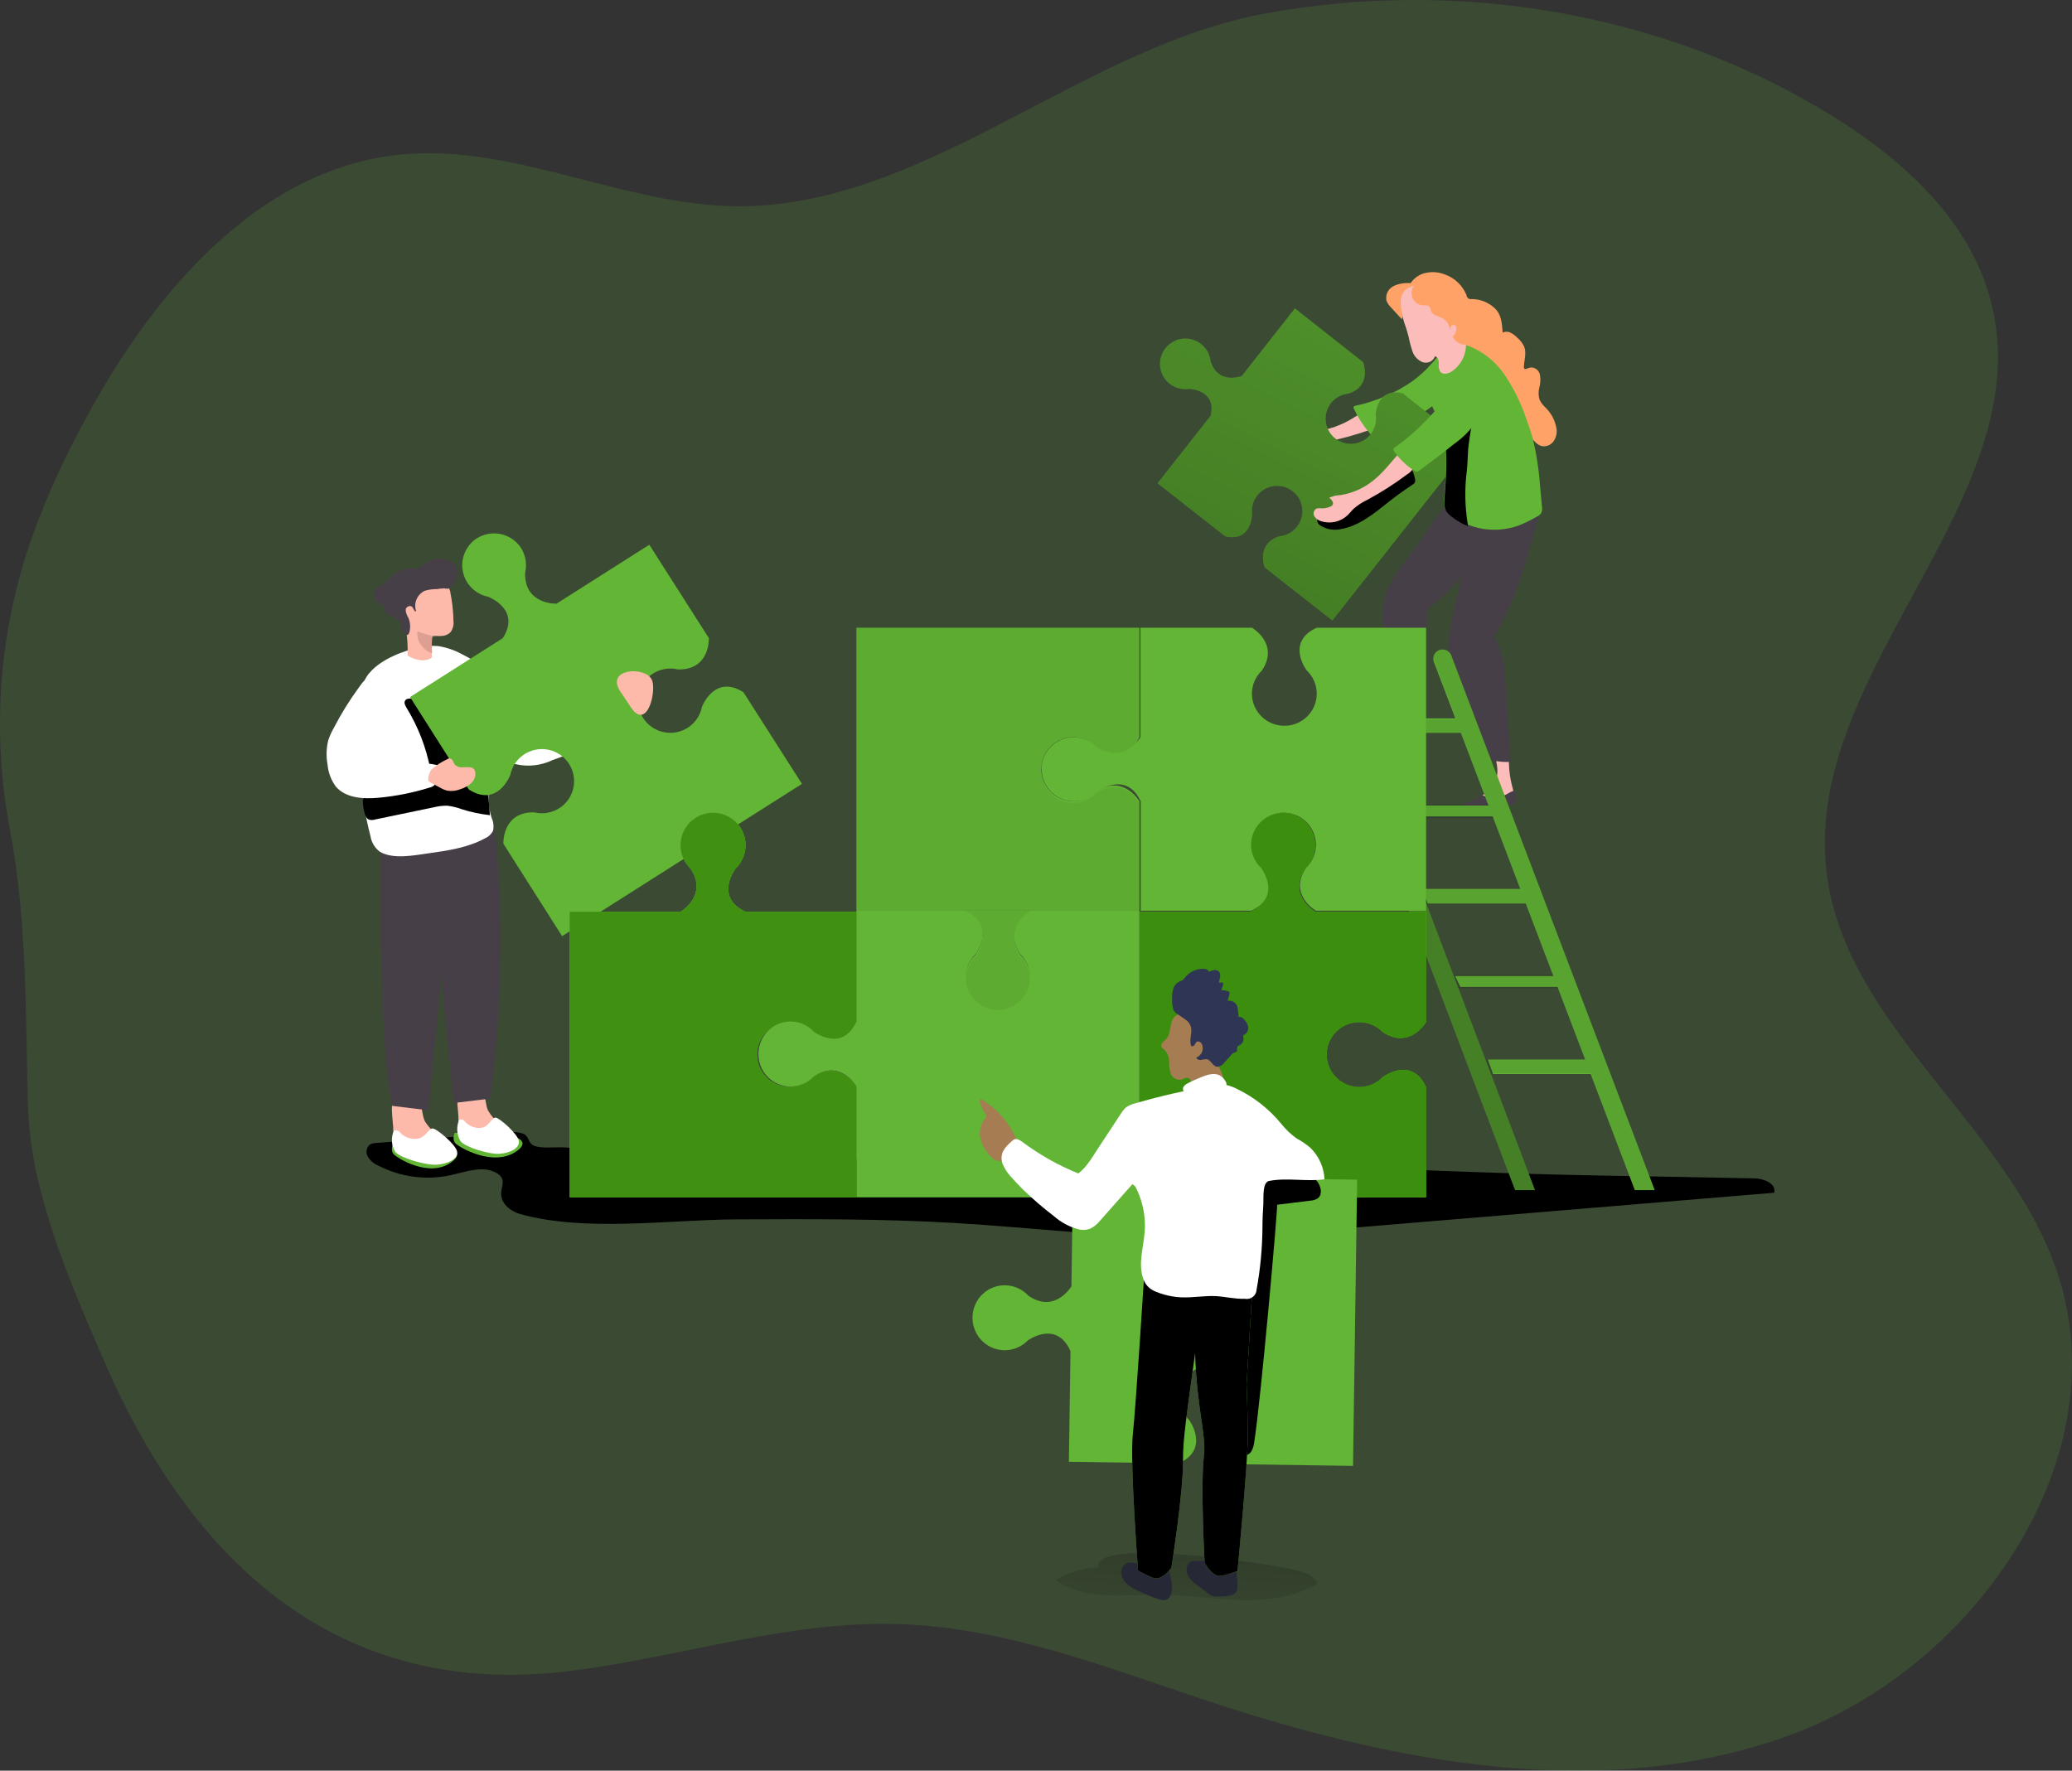 <?xml version="1.0" encoding="UTF-8"?> <svg xmlns="http://www.w3.org/2000/svg" width="571" height="488" viewBox="0 0 571 488" fill="none"><rect x="0" y="0" width="571" height="488" fill="#333333" stroke="none"/><path opacity="0.18" d="M11.269 328.365C15.419 344.734 22.616 361.071 28.921 375.639C52.878 430.651 93.305 468.272 156.602 460.583C187.108 456.868 216.965 446.615 247.682 447.604C277.069 448.513 305.047 459.593 332.959 468.824C384.829 486.004 442.258 497.003 493.561 478.087C544.863 459.171 584.754 400.979 566.503 349.39C552.303 309.125 507.906 282.114 503.286 239.674C497.208 184.516 562.434 136.934 548.672 83.106C542.821 60.443 523.986 43.571 504.032 31.404C458.192 3.354 401.832 -5.909 349.168 3.63C299.082 12.634 257.407 54.846 206.932 56.793C174.383 58.026 143.067 39.515 110.648 42.565C70.547 46.442 41.143 81.987 22.389 117.694C16.352 128.841 11.302 140.495 7.298 152.524C-0.494 177.038 -2.076 203.106 2.694 228.383C7.557 254.34 6.974 278.674 7.719 305.296C8.047 313.094 9.237 320.831 11.269 328.365Z" fill="#63B535"></path><path d="M358.29 433.04C360.271 433.633 362.497 434.599 363 436.486C356.763 440.29 349.048 441.163 341.674 440.976C334.301 440.789 326.943 439.542 319.553 439.495C309.808 439.495 298.829 441.164 291 435.488C294.477 433.374 298.469 432.17 302.58 431.995C301.135 423.264 352.508 431.309 358.29 433.04Z" fill="url(#paint0_linear_42_1940)"></path><path d="M483.327 324.761C485.947 324.761 489.571 326.12 488.924 328.722L369.324 338.664C355.25 339.84 341.159 341 327.02 341C305.666 341 284.409 338.316 263.103 337.056C243.043 335.88 222.951 335.963 202.874 336.062C184.286 336.162 161.428 339.592 143.374 334.604C140.656 333.858 137.922 331.621 138.1 328.755C138.181 327.429 138.86 326.054 138.359 324.828C138.068 324.226 137.605 323.729 137.032 323.403C133.328 321.066 128.604 322.889 124.333 323.85C117.535 325.364 110.436 324.439 104.224 321.232C103.06 320.736 102.068 319.893 101.377 318.813C101.048 318.267 100.928 317.616 101.042 316.985C101.156 316.354 101.494 315.789 101.992 315.399C102.495 315.145 103.049 315.014 103.61 315.018L140.219 312.102C141.571 311.887 142.953 312.013 144.247 312.466C145.687 313.113 145.606 314.836 146.771 315.548C148.664 316.692 152.967 316.079 155.135 316.211C160.684 316.526 166.232 316.841 171.797 317.123C182.874 317.664 193.971 318.122 205.091 318.498C227.739 319.277 250.501 319.741 273.198 320.155C318.09 320.901 362.999 321.298 407.875 323.071C433.031 324.032 458.171 324.198 483.327 324.761Z" fill="url(#paint1_linear_42_1940)"></path><path d="M391.872 75.509C393.95 74.778 396.22 74.836 398.259 75.671C399.575 76.145 400.778 76.894 401.79 77.868C402.802 78.843 403.601 80.021 404.136 81.327C404.146 81.496 404.192 81.662 404.271 81.812C404.35 81.962 404.46 82.094 404.593 82.198C404.726 82.302 404.879 82.376 405.043 82.415C405.206 82.454 405.376 82.458 405.541 82.425C407.865 82.42 410.108 83.29 411.833 84.866C413.845 86.724 413.845 89.002 414.116 91.669C414.446 91.501 414.809 91.414 415.178 91.414C415.547 91.414 415.911 91.501 416.24 91.669C416.898 91.997 417.497 92.434 418.013 92.962C418.894 93.677 419.599 94.59 420.073 95.628C420.711 97.389 419.993 99.329 419.961 101.203C419.95 101.287 419.957 101.373 419.982 101.454C420.006 101.535 420.048 101.609 420.105 101.672C420.17 101.7 420.241 101.715 420.312 101.715C420.384 101.715 420.454 101.7 420.52 101.672C421.015 101.575 421.462 101.316 421.957 101.268C422.536 101.273 423.095 101.483 423.538 101.86C423.981 102.238 424.28 102.76 424.384 103.336C424.573 104.494 424.513 105.679 424.209 106.811C423.912 107.943 423.945 109.139 424.304 110.253C424.687 110.984 425.189 111.646 425.79 112.208C427.521 113.841 428.649 116.026 428.983 118.397C429.077 119.543 428.772 120.687 428.121 121.629C427.786 122.095 427.339 122.464 426.821 122.702C426.303 122.94 425.733 123.038 425.167 122.987C422.516 122.631 421.59 118.866 419.067 117.977C416.544 117.088 413.717 114.083 412.088 111.707C410.779 109.8 409.501 107.586 407.298 106.859C406.572 106.703 405.873 106.442 405.222 106.083C404.788 105.741 404.43 105.312 404.168 104.823C403.255 103.461 402.55 101.969 402.076 100.395C401.277 97.293 402.076 93.802 400.591 90.942C400.167 90.121 399.576 89.4 398.858 88.827C398.14 88.253 397.31 87.84 396.423 87.613C395.672 87.419 394.826 87.37 394.139 87.16C393.271 86.907 392.45 86.508 391.712 85.981C390.741 85.415 389.905 84.64 389.264 83.71C388.624 82.779 388.195 81.717 388.007 80.599C387.863 78.321 389.892 76.285 391.872 75.509Z" fill="#FFA268"></path><path d="M384.391 78.683C383.561 78.998 382.873 79.594 382.45 80.364C382.027 81.134 381.897 82.028 382.083 82.884C382.367 83.576 382.79 84.204 383.328 84.731L386.334 88L387.579 83.456C387.708 82.603 388.137 81.822 388.791 81.249C389.218 81.008 389.702 80.881 390.194 80.881C390.686 80.881 391.17 81.008 391.597 81.249C392.477 81.69 393.258 82.377 394.038 82.884C394.254 83.014 394.553 83.162 394.785 83.031C395.018 82.9 395.051 82.426 394.935 82.099C393.507 78.209 388.044 77.13 384.391 78.683Z" fill="#FFA268"></path><path d="M382.974 200.992C382.88 202.541 382.345 204.035 381.427 205.311C380.035 206.966 377.715 207.794 375.791 209.002C375.592 209.099 375.419 209.237 375.282 209.406C375.146 209.574 375.049 209.77 375 209.979C375.011 210.18 375.084 210.374 375.21 210.536C375.335 210.698 375.507 210.821 375.705 210.889C376.112 211 376.54 211.028 376.959 210.972C378.922 210.675 380.902 210.493 382.888 210.426C383.885 210.426 385.036 210.525 385.672 209.78C386.082 209.149 386.223 208.39 386.068 207.662C385.892 204.924 386.123 202.176 386.755 199.502C386.966 198.849 387.042 198.163 386.978 197.483C386.914 197.168 386.765 196.875 386.547 196.633C386.329 196.39 386.048 196.208 385.734 196.102C385.419 195.997 385.081 195.972 384.754 196.032C384.427 196.091 384.121 196.232 383.868 196.44C382.734 197.384 383.112 199.717 382.974 200.992Z" fill="#FCBDBA"></path><path d="M412.564 211.178C412.783 212.674 412.593 214.201 412.014 215.598C411.06 217.518 409.07 218.663 407.534 220.179C407.367 220.306 407.232 220.47 407.14 220.657C407.047 220.845 406.999 221.051 407 221.26C407.048 221.45 407.152 221.621 407.299 221.751C407.447 221.881 407.63 221.963 407.825 221.986C408.219 222.027 408.617 221.977 408.989 221.841C410.747 221.201 412.54 220.663 414.359 220.228C415.281 220.067 416.365 219.905 416.801 219.099C417.066 218.424 417.066 217.675 416.801 217.001C416.099 214.416 415.772 211.743 415.831 209.064C415.896 208.402 415.83 207.733 415.637 207.096C415.515 206.808 415.32 206.557 415.071 206.367C414.822 206.177 414.527 206.056 414.216 206.015C413.905 205.975 413.589 206.016 413.299 206.134C413.01 206.253 412.756 206.446 412.564 206.693C411.642 207.774 412.451 209.935 412.564 211.178Z" fill="#FCBDBA"></path><path d="M419 138.48C419 138.48 403.305 161.225 393.022 168.019C393.219 170.293 393.17 172.582 392.874 174.846C392.347 178.524 390.521 181.753 389.929 185.367L387.955 197.526C387.872 198.072 387.708 198.731 387.165 198.923C386.838 199.026 386.488 199.026 386.161 198.923L381.818 197.767C382.078 190.461 381.919 183.146 381.341 175.858C380.985 172.91 380.907 169.936 381.11 166.975C381.834 160.55 387.231 154.816 390.982 149.66C393.236 146.543 395.654 141.885 398.813 139.524C401.445 137.564 405.164 138.496 408.471 138.817C410.95 139.048 413.453 138.875 415.874 138.303C416.369 138.077 416.914 137.975 417.46 138.005C418.006 138.036 418.535 138.199 419 138.48Z" fill="#473F47"></path><path d="M425 138.107C425 138.107 418.852 165.188 411.743 175.292C412.776 177.372 413.592 179.549 414.179 181.79C414.571 183.624 414.799 185.489 414.859 187.362L416.284 209.975C414.081 210.088 411.875 209.813 409.771 209.163L401.685 189.23C400.14 186.055 399.229 182.62 399 179.11C399 172.319 405.628 147.529 406.407 146.278C408.147 143.468 411.975 143.029 415.19 142.12C417.604 141.451 419.884 140.385 421.934 138.968C422.945 138.351 423.857 137.75 425 138.107Z" fill="#473F47"></path><path d="M369.217 117.094C365.921 118.554 362.264 119.093 358.665 118.65C357.609 118.371 356.502 118.318 355.423 118.494C355.893 119.132 356.347 120.05 355.682 120.595C355.479 120.722 355.244 120.797 355.002 120.812C354.128 120.921 353.239 120.83 352.408 120.548C352.016 120.361 351.582 120.27 351.144 120.283C350.758 120.376 350.425 120.61 350.219 120.937C350.012 121.263 349.949 121.655 350.042 122.026C350.271 122.767 350.78 123.399 351.468 123.8C352.581 124.507 353.871 124.918 355.204 124.989C356.537 125.06 357.866 124.789 359.054 124.204C359.735 123.846 360.367 123.395 361.064 123.037C362.404 122.451 363.822 122.043 365.278 121.824C369.539 120.977 373.727 119.822 377.807 118.37C378.425 118.229 379.007 117.968 379.517 117.605C380.027 117.241 380.454 116.781 380.773 116.254C381.6 114.294 380.076 111.011 377.645 112.287C374.825 113.858 372.28 115.881 369.217 117.094Z" fill="#FCBDBA"></path><path d="M389.158 105.117C384.424 108.363 379.143 110.633 373.597 111.805C373.358 111.805 373.071 111.972 373.008 112.223C372.982 112.393 373.022 112.568 373.119 112.708C374.251 115.098 375.683 117.319 377.376 119.312C377.558 119.565 377.792 119.771 378.062 119.914C378.327 119.995 378.604 120.019 378.878 119.985C379.152 119.95 379.417 119.858 379.656 119.713C383.238 118.208 386.746 116.536 390.179 114.697C393.234 113.292 395.956 111.197 398.151 108.561C399.245 107.193 399.893 105.494 400 103.712C400 101.74 398.278 98.195 395.902 99.165C394.834 99.599 393.894 100.987 393.08 101.773C391.84 102.971 390.53 104.088 389.158 105.117Z" fill="#63B535"></path><path d="M389.158 105.117C384.424 108.363 379.143 110.633 373.597 111.805C373.358 111.805 373.071 111.972 373.008 112.223C372.982 112.393 373.022 112.568 373.119 112.708C374.251 115.098 375.683 117.319 377.376 119.312C377.558 119.565 377.792 119.771 378.062 119.914C378.327 119.995 378.604 120.019 378.878 119.985C379.152 119.95 379.417 119.858 379.656 119.713C383.238 118.208 386.746 116.536 390.179 114.697C393.234 113.292 395.956 111.197 398.151 108.561C399.245 107.193 399.893 105.494 400 103.712C400 101.74 398.278 98.195 395.902 99.165C394.834 99.599 393.894 100.987 393.08 101.773C391.84 102.971 390.53 104.088 389.158 105.117Z" fill="url(#paint2_linear_42_1940)"></path><path d="M321.177 95.987C320.309 97.081 319.791 98.41 319.69 99.802C319.59 101.194 319.911 102.584 320.612 103.79C321.314 104.997 322.363 105.965 323.623 106.568C324.883 107.17 326.295 107.38 327.676 107.169C327.676 107.169 335.362 107.348 333.623 114.586L319 133.185L337.62 147.792C344.867 149.528 345.045 141.852 345.045 141.852C344.847 140.474 345.066 139.068 345.675 137.816C346.284 136.564 347.255 135.523 348.463 134.827C349.67 134.132 351.059 133.814 352.449 133.915C353.839 134.015 355.167 134.53 356.261 135.392C357.356 136.255 358.166 137.425 358.588 138.752C359.01 140.078 359.024 141.501 358.628 142.836C358.232 144.171 357.444 145.357 356.367 146.24C355.29 147.124 353.972 147.664 352.584 147.792C345.971 149.967 348.539 156.393 348.539 156.393L367.159 171L405 123.009L386.559 108.403C379.312 106.666 379.133 114.343 379.133 114.343C379.306 115.481 379.193 116.644 378.804 117.728C378.415 118.811 377.762 119.781 376.905 120.55C376.048 121.319 375.012 121.864 373.892 122.134C372.772 122.405 371.602 122.393 370.488 122.1C369.373 121.807 368.349 121.242 367.508 120.456C366.666 119.67 366.033 118.687 365.666 117.596C365.299 116.505 365.209 115.34 365.404 114.205C365.6 113.071 366.074 112.003 366.785 111.097C367.378 110.353 368.115 109.736 368.953 109.284C369.791 108.832 370.711 108.555 371.659 108.468C378.207 106.309 375.64 99.817 375.64 99.817L356.841 85L342.218 103.615C342.218 103.615 335.719 106.179 333.607 99.574C333.467 98.191 332.917 96.881 332.025 95.813C331.134 94.746 329.943 93.969 328.606 93.583C327.269 93.197 325.847 93.22 324.523 93.648C323.199 94.077 322.034 94.891 321.177 95.987Z" fill="#63B535"></path><path d="M321.177 95.987C320.309 97.081 319.791 98.41 319.69 99.802C319.59 101.194 319.911 102.584 320.612 103.79C321.314 104.997 322.363 105.965 323.623 106.568C324.883 107.17 326.295 107.38 327.676 107.169C327.676 107.169 335.362 107.348 333.623 114.586L319 133.185L337.62 147.792C344.867 149.528 345.045 141.852 345.045 141.852C344.847 140.474 345.066 139.068 345.675 137.816C346.284 136.564 347.255 135.523 348.463 134.827C349.67 134.132 351.059 133.814 352.449 133.915C353.839 134.015 355.167 134.53 356.261 135.392C357.356 136.255 358.166 137.425 358.588 138.752C359.01 140.078 359.024 141.501 358.628 142.836C358.232 144.171 357.444 145.357 356.367 146.24C355.29 147.124 353.972 147.664 352.584 147.792C345.971 149.967 348.539 156.393 348.539 156.393L367.159 171L405 123.009L386.559 108.403C379.312 106.666 379.133 114.343 379.133 114.343C379.306 115.481 379.193 116.644 378.804 117.728C378.415 118.811 377.762 119.781 376.905 120.55C376.048 121.319 375.012 121.864 373.892 122.134C372.772 122.405 371.602 122.393 370.488 122.1C369.373 121.807 368.349 121.242 367.508 120.456C366.666 119.67 366.033 118.687 365.666 117.596C365.299 116.505 365.209 115.34 365.404 114.205C365.6 113.071 366.074 112.003 366.785 111.097C367.378 110.353 368.115 109.736 368.953 109.284C369.791 108.832 370.711 108.555 371.659 108.468C378.207 106.309 375.64 99.817 375.64 99.817L356.841 85L342.218 103.615C342.218 103.615 335.719 106.179 333.607 99.574C333.467 98.191 332.917 96.881 332.025 95.813C331.134 94.746 329.943 93.969 328.606 93.583C327.269 93.197 325.847 93.22 324.523 93.648C323.199 94.077 322.034 94.891 321.177 95.987Z" fill="url(#paint3_linear_42_1940)"></path><path d="M382.81 138.223C378.736 141.479 374.496 144.979 369.507 145.825C368.547 146.036 367.554 146.056 366.586 145.886C365.618 145.715 364.694 145.357 363.87 144.832C363.585 144.667 363.353 144.426 363.201 144.139C363.048 143.851 362.98 143.528 363.005 143.204C363.188 142.407 364.186 142.13 365 141.984C368.812 141.473 372.471 140.187 375.743 138.207C376.956 137.366 378.107 136.441 379.185 135.439L387.283 128.374C387.382 128.257 387.507 128.162 387.648 128.097C387.788 128.032 387.942 127.999 388.098 128C388.431 128 388.63 128.374 388.78 128.667C389.282 129.667 389.662 130.722 389.911 131.809C390.16 132.998 389.911 133.16 388.863 133.844C386.768 135.233 384.75 136.693 382.81 138.223Z" fill="url(#paint4_linear_42_1940)"></path><path d="M379.102 131.879C376.362 134.303 372.998 135.891 369.4 136.457C368.33 136.472 367.276 136.723 366.312 137.193C366.975 137.7 367.686 138.567 367.185 139.237C367.024 139.424 366.818 139.565 366.587 139.646C365.781 139.994 364.907 140.15 364.032 140.104C363.599 140.037 363.156 140.071 362.738 140.202C362.569 140.301 362.421 140.434 362.303 140.591C362.185 140.749 362.098 140.929 362.049 141.12C361.999 141.311 361.987 141.511 362.014 141.707C362.041 141.903 362.105 142.091 362.204 142.262C362.627 142.955 363.3 143.453 364.08 143.652C365.35 144.057 366.704 144.11 368.001 143.805C369.298 143.5 370.491 142.848 371.454 141.919C372.02 141.363 372.489 140.725 373.071 140.185C374.183 139.215 375.424 138.406 376.758 137.782C380.593 135.721 384.269 133.371 387.754 130.751C388.304 130.435 388.785 130.01 389.169 129.502C389.552 128.993 389.83 128.411 389.985 127.792C390.212 125.568 387.802 122.674 385.829 124.669C383.533 127.023 381.674 129.721 379.102 131.879Z" fill="#FCBDBA"></path><path d="M424.658 141.533C424.371 141.883 424.01 142.163 423.601 142.35C421.99 143.287 420.316 144.106 418.59 144.8C414.107 146.438 409.198 146.398 404.741 144.686C402.958 144.031 401.284 143.1 399.778 141.925C399.207 141.528 398.726 141.009 398.369 140.405C397.944 139.42 397.811 138.33 397.985 137.269C398.385 131.763 398.978 126.077 397.985 120.734C397.666 118.899 397.128 117.11 396.384 115.408C395.088 113.085 394.015 110.639 393.182 108.105C392.896 106.548 392.948 104.945 393.332 103.41C393.716 101.875 394.425 100.444 395.407 99.217C397.489 96.505 401.299 94.103 404.661 95.329C408.545 96.822 411.913 99.447 414.348 102.877C417.002 106.718 419.105 110.927 420.592 115.375C421.232 117.124 421.856 118.872 422.353 120.669C423.413 125.016 424.098 129.45 424.402 133.919C424.578 135.782 424.738 137.644 424.93 139.507C425.081 140.194 424.985 140.913 424.658 141.533Z" fill="#63B535"></path><path d="M404.531 145C402.826 144.336 401.225 143.392 399.785 142.201C399.239 141.799 398.78 141.273 398.438 140.661C398.032 139.663 397.905 138.557 398.071 137.482C398.454 131.901 399.02 126.138 398.071 120.722C398.683 120.06 399.372 119.464 400.046 118.867C401.576 117.509 403.781 114.827 406 115.009C405.464 117.543 405.036 120.126 404.714 122.709C404.393 125.293 404.515 127.976 404.133 130.526C403.625 135.039 403.723 139.607 404.423 144.089C404.489 144.388 404.524 144.693 404.531 145Z" fill="url(#paint5_linear_42_1940)"></path><path d="M384.533 123.177C384.407 123.24 384.295 123.328 384.203 123.435C384.112 123.542 384.043 123.666 384 123.8C383.995 124.066 384.094 124.323 384.275 124.519C385.742 126.568 387.581 128.329 389.699 129.712C389.904 129.873 390.15 129.973 390.41 130C390.707 129.968 390.986 129.839 391.201 129.632C394.43 127.188 397.659 124.839 400.807 122.282C402.843 120.852 404.64 119.116 406.135 117.137C407.233 115.35 408.07 113.419 408.621 111.4C410.542 105.408 404.73 102.803 400.839 107.197C395.705 113.014 391.023 118.687 384.533 123.177Z" fill="#63B535"></path><path d="M385.899 209.452C385.988 209.248 386.019 209.025 385.989 208.805C385.959 208.585 385.869 208.377 385.729 208.202C385.355 207.857 384.743 208.021 384.267 208.202C383.215 208.695 382.116 209.086 380.985 209.37C379.846 209.66 378.636 209.537 377.584 209.025C377.006 208.696 376.445 208.202 375.781 208.251C375.448 208.3 375.128 208.417 374.846 208.597C373.825 209.109 372.73 209.469 371.598 209.666C371.122 209.705 370.662 209.852 370.255 210.094C370.132 210.178 370.042 210.299 370 210.439C370 210.768 370.323 211.015 370.646 211.13C374.183 212.463 378.145 211.969 381.92 211.574C382.343 211.517 382.772 211.517 383.195 211.574C383.825 211.689 384.59 212.002 385.117 211.574C385.568 210.947 385.838 210.214 385.899 209.452Z" fill="#473F47"></path><path d="M417.961 219.282C418.014 219.079 418.013 218.866 417.959 218.663C417.905 218.46 417.799 218.273 417.651 218.12C417.244 217.837 416.691 218.12 416.251 218.293C415.305 218.873 414.309 219.372 413.272 219.784C412.222 220.161 411.067 220.161 410.016 219.784C409.43 219.549 408.844 219.141 408.209 219.266C407.901 219.353 407.614 219.497 407.363 219.69C406.466 220.323 405.472 220.816 404.416 221.151C403.963 221.241 403.539 221.435 403.179 221.716C403.126 221.759 403.083 221.811 403.052 221.871C403.022 221.93 403.004 221.995 403 222.061C403 222.375 403.358 222.564 403.684 222.642C407.216 223.506 410.912 222.642 414.444 221.779C414.841 221.668 415.252 221.609 415.665 221.606C416.268 221.606 417.033 221.857 417.489 221.323C417.818 220.691 417.98 219.99 417.961 219.282Z" fill="#473F47"></path><path d="M387.424 90.201C387.702 91.102 387.98 92.003 388.209 92.92C388.469 94.288 388.83 95.634 389.289 96.949C389.522 97.604 389.895 98.201 390.381 98.699C390.866 99.197 391.454 99.583 392.104 99.831C392.766 100.043 393.484 99.991 394.109 99.686C394.734 99.381 395.217 98.846 395.458 98.194C396.244 98.374 396.522 99.34 396.505 100.159C396.374 100.96 396.524 101.782 396.931 102.485C397.667 103.353 399.107 102.992 400.073 102.37C401.534 101.384 402.671 99.986 403.338 98.354C404.005 96.721 404.173 94.927 403.82 93.198C403.018 89.546 403.051 85.173 400.973 82.012C400.226 80.945 399.275 80.038 398.174 79.342C397.21 78.635 396.086 78.18 394.902 78.016C394.073 77.967 393.242 78.033 392.431 78.212C388.962 78.802 386.016 79.309 386 83.289C386.107 85.654 386.587 87.987 387.424 90.201Z" fill="#FCBDBA"></path><path d="M392.133 84.152C392.653 84.152 393.251 84.024 393.707 84.344C394.163 84.665 394.195 85.386 394.478 85.946C395.029 86.988 396.43 87.132 397.484 87.677C398.123 88.025 398.655 88.546 399.022 89.182C399.388 89.818 399.575 90.545 399.562 91.282C399.542 90.81 399.656 90.343 399.892 89.936C399.955 89.84 400.037 89.758 400.132 89.695C400.227 89.631 400.334 89.589 400.446 89.569C400.558 89.55 400.673 89.554 400.783 89.581C400.894 89.608 400.998 89.658 401.089 89.728C401.23 89.899 401.313 90.113 401.325 90.337C401.367 90.794 401.294 91.255 401.113 91.676C400.931 92.097 400.646 92.463 400.286 92.74C400.613 93.427 401.126 94.005 401.764 94.405C402.403 94.805 403.14 95.012 403.89 94.999C404.364 95.011 404.826 94.852 405.196 94.551C405.429 94.307 405.602 94.01 405.7 93.686C406.597 91.122 405.228 88.382 404.897 85.674C404.866 84.718 404.712 83.77 404.441 82.854C404.149 82.207 403.75 81.616 403.26 81.108C401.791 79.311 399.847 77.982 397.657 77.278C395.548 76.685 391.362 76.99 389.709 78.688C389.334 79.174 389.097 79.755 389.024 80.369C388.951 80.982 389.044 81.605 389.294 82.168C389.544 82.731 389.941 83.214 390.441 83.564C390.942 83.913 391.527 84.117 392.133 84.152Z" fill="#FFA268"></path><path d="M393 330V299.573C388.985 290.889 381.068 296.809 381.068 296.809C379.833 298.099 378.237 298.991 376.488 299.37C374.738 299.749 372.915 299.597 371.253 298.933C369.591 298.27 368.167 297.126 367.164 295.649C366.161 294.172 365.624 292.429 365.624 290.646C365.624 288.862 366.161 287.119 367.164 285.642C368.167 284.165 369.591 283.021 371.253 282.358C372.915 281.695 374.738 281.542 376.488 281.921C378.237 282.3 379.833 283.192 381.068 284.482C388.544 289.361 393 281.718 393 281.718V251.275H362.461C362.461 251.275 354.724 246.835 359.686 239.387C360.981 238.156 361.877 236.566 362.257 234.823C362.637 233.08 362.484 231.264 361.818 229.608C361.153 227.953 360.005 226.533 358.522 225.534C357.039 224.534 355.29 224 353.5 224C351.71 224 349.961 224.534 348.478 225.534C346.995 226.533 345.847 227.953 345.182 229.608C344.516 231.264 344.363 233.08 344.743 234.823C345.123 236.566 346.019 238.156 347.314 239.387C347.314 239.387 353.255 247.274 344.539 251.275H314V330H393Z" fill="url(#paint6_linear_42_1940)"></path><path d="M450.524 328H456L399.945 180.613C399.757 180.137 399.429 179.729 399.004 179.441C398.579 179.154 398.078 179 397.564 179C397.149 178.999 396.74 179.099 396.373 179.29C396.006 179.482 395.69 179.759 395.454 180.099C395.219 180.439 395.069 180.83 395.019 181.24C394.969 181.65 395.019 182.066 395.166 182.452L450.524 328Z" fill="#63B535"></path><path d="M417.537 328H423L366.463 179H361L417.537 328Z" fill="#63B535"></path><path d="M375.486 202H405L403.514 198H374L375.486 202Z" fill="#63B535"></path><path d="M384.453 225H413L411.547 222H383L384.453 225Z" fill="#63B535"></path><path d="M393.438 249H422L420.562 245H392L393.438 249Z" fill="#63B535"></path><path d="M402.438 272H431L429.562 269H401L402.438 272Z" fill="#63B535"></path><path d="M411.438 296H440L438.546 292H410L411.438 296Z" fill="#63B535"></path><path d="M402.726 202.107L410.175 221.697H382.76L384.218 225.541H411.583L419.016 245.116H391.666L393.124 248.959H420.522L427.954 268.55H400.572L402.03 272.394H429.412L436.86 291.984H409.494L410.968 295.828H438.318L450.527 328H456L399.973 180.449C399.73 179.943 399.326 179.53 398.824 179.276C398.322 179.022 397.75 178.94 397.197 179.043C396.643 179.146 396.139 179.429 395.763 179.846C395.387 180.264 395.159 180.794 395.115 181.353C395.115 181.662 395.17 181.968 395.277 182.258L401.35 198.263H374L375.457 202.107H402.726Z" fill="url(#paint7_linear_42_1940)"></path><path d="M417.537 328H423L366.463 179H361L417.537 328Z" fill="url(#paint8_linear_42_1940)"></path><path d="M146.298 200.04C147.094 200.722 148.048 201.188 149.07 201.395C150.009 201.435 150.945 201.264 151.81 200.895L165.066 196.425C166.067 197.216 166.736 198.361 166.937 199.63C167.138 200.9 166.856 202.199 166.149 203.267C164.85 204.709 163.159 205.73 161.29 206.204L152.193 209.512C150.093 210.506 147.802 211.014 145.485 211C143.167 210.986 140.882 210.45 138.794 209.431C136.086 208.512 133.107 207.366 131.8 204.784C130.494 202.202 131.45 198.781 131.067 195.764C130.564 193.847 130.208 191.894 130 189.922C130 188.228 131.37 185.678 133.362 186.033C135.082 186.34 136.229 189.374 137.137 190.648C139.698 194.236 142.787 197.404 146.298 200.04Z" fill="white"></path><path d="M167.099 196.273C167.23 195.907 167.43 195.575 167.687 195.297C167.813 195.158 167.975 195.062 168.152 195.022C168.329 194.981 168.513 194.998 168.681 195.07C168.846 195.179 168.978 195.336 169.063 195.523C169.149 195.71 169.183 195.919 169.163 196.126C169.151 196.2 169.153 196.275 169.168 196.348C169.184 196.42 169.213 196.489 169.254 196.549C169.344 196.647 169.51 196.549 169.645 196.549C171.062 196.257 172.508 196.029 173.955 195.866C174.11 195.833 174.27 195.845 174.419 195.903C174.569 195.96 174.7 196.06 174.801 196.192C174.901 196.324 174.967 196.483 174.99 196.651C175.014 196.82 174.994 196.993 174.934 197.151C174.777 197.669 174.537 198.153 174.226 198.582C173.487 199.882 173.216 201.59 172.041 202.435C171.323 202.888 170.487 203.077 169.66 202.972C168.832 202.972 168.018 202.76 167.189 202.809C166.642 202.935 166.071 202.867 165.562 202.614C165.372 202.461 165.222 202.258 165.124 202.025C165.027 201.792 164.985 201.536 165.005 201.281C165.092 200.477 165.355 199.708 165.773 199.037C166.24 198.159 166.677 197.216 167.099 196.273Z" fill="#FDB9A9"></path><path d="M129.075 297.127C134.158 295.946 133.167 303.339 134.51 306.093C135.36 307.507 136.441 308.76 137.707 309.798C138.953 310.862 139.768 312.363 139.993 314.01C140.023 314.317 139.961 314.625 139.817 314.895C139.558 315.22 139.195 315.44 138.794 315.518C135.888 316.389 132.766 316.071 130.082 314.633C128.826 314.025 127.782 313.035 127.093 311.797C126.536 310.463 126.274 309.019 126.326 307.568C126.166 304.487 124.824 298.094 129.075 297.127Z" fill="#FDB9A9"></path><path d="M133.68 312C133.68 312 148.838 312.632 142.413 317.233C135.988 321.835 126.402 316.115 125.465 315.062C124.528 314.009 125.297 312.211 125.297 312.211L133.68 312Z" fill="#63B535"></path><path d="M126.922 314.534C128.164 316.124 134.779 318.206 137.714 317.984C140.648 317.761 143.272 316.394 142.977 314.438C142.682 312.483 137.527 307.984 136.549 308C135.571 308.016 134.81 310.321 132.854 310.798C131.979 310.946 131.083 310.864 130.248 310.558C129.414 310.252 128.67 309.732 128.087 309.049C127.912 308.81 127.664 308.638 127.383 308.56C127.101 308.483 126.802 308.504 126.534 308.62C126.125 309.564 125.946 310.596 126.014 311.626C126.082 312.656 126.393 313.654 126.922 314.534Z" fill="white"></path><path d="M111.295 300.133C116.742 298.919 115.68 306.334 117.119 309.074C118.029 310.494 119.188 311.754 120.544 312.798C121.878 313.856 122.752 315.354 122.994 316.997C123.022 317.309 122.956 317.622 122.805 317.899C122.523 318.219 122.137 318.438 121.709 318.523C118.594 319.387 115.252 319.07 112.374 317.637C111.03 317.017 109.913 316.022 109.172 314.782C108.577 313.452 108.297 312.013 108.349 310.566C108.178 307.45 106.739 301.068 111.295 300.133Z" fill="#FDB9A9"></path><path d="M116.223 315C116.223 315 130.583 315.613 124.497 320.229C118.41 324.845 109.328 319.099 108.44 318.05C107.553 317.001 108.282 315.21 108.282 315.21L116.223 315Z" fill="#63B535"></path><path d="M108.953 317.491C110.27 319.093 117.283 321.208 120.395 320.984C123.506 320.759 126.289 319.381 125.976 317.411C125.663 315.44 120.197 310.905 119.16 311.002C118.123 311.098 117.316 313.341 115.242 313.805C114.316 313.958 113.366 313.878 112.481 313.573C111.596 313.267 110.807 312.746 110.187 312.059C110.004 311.816 109.741 311.641 109.442 311.562C109.143 311.483 108.825 311.506 108.541 311.626C108.124 312.565 107.944 313.587 108.015 314.607C108.087 315.627 108.408 316.616 108.953 317.491Z" fill="white"></path><path d="M125 234L118.071 306L108.083 304.78C104.131 287.213 105.107 234.658 105.107 234.658L125 234Z" fill="#473F47"></path><path d="M118 231.137L125.009 304L135.144 302.765C140.92 256.671 136.148 228 136.148 228L118 231.137Z" fill="#473F47"></path><path d="M134.924 205.552C135.056 204.209 135.417 202.867 135.548 201.492C135.877 198.726 135.827 195.928 135.4 193.176C134.925 190.239 134.035 187.384 132.757 184.696C131.608 182.371 129.474 181.422 127.143 180.211C125.159 179.148 123.012 178.423 120.789 178.066C119.225 177.924 117.648 178.012 116.11 178.328C111.349 179.228 105.094 181.602 101.844 185.416C99.398 188.216 99.118 192.243 99.036 195.959C98.938 201.083 99.036 206.207 99.365 211.33C99.365 212.067 99.447 212.804 99.513 213.557C99.777 219.257 100.641 224.914 102.09 230.435C102.362 232.159 103.298 233.71 104.7 234.756C108.427 236.917 114.107 235.722 118.13 235.166C123.465 234.413 128.932 233.627 133.66 231.04C134.641 230.62 135.435 229.858 135.893 228.896C136.128 227.684 135.973 226.429 135.45 225.311C133.808 220.072 135.088 214.555 135.088 209.202C135.088 208.236 134.973 207.254 134.973 206.272C134.924 206.043 134.924 205.797 134.924 205.552Z" fill="white"></path><path d="M118.206 214.645C116.945 215.414 115.556 215.957 114.101 216.248C109.768 217.482 105.32 218.139 101.019 219.453C100.727 219.509 100.455 219.642 100.234 219.838C100.058 220.104 99.978 220.42 100.005 220.735C99.985 221.97 100.173 223.199 100.561 224.373C100.688 224.96 101.031 225.48 101.526 225.832C102.155 226.056 102.844 226.056 103.472 225.832L119.678 222.466C120.837 222.176 122.03 222.036 123.226 222.05C124.644 222.211 126.034 222.551 127.363 223.059C129.849 223.839 132.407 224.376 135 224.662C134.862 221.63 134.485 218.614 133.872 215.639C133.634 214.76 133.294 213.91 132.858 213.107C132.335 212.314 131.72 211.582 131.026 210.927C128.41 208.251 126.595 204.901 123.946 202.225C122.556 200.815 120.822 199.917 119.596 198.411C119.105 197.802 114.853 192.561 115.262 192C114.445 192.994 112.417 192 111.681 193.026C111.223 193.667 111.681 194.532 112.106 195.189C115.239 200.331 117.426 205.973 118.566 211.857C118.893 213.219 119.383 213.7 118.206 214.645Z" fill="url(#paint9_linear_42_1940)"></path><path d="M131.467 148.324C129.979 149.277 128.81 150.652 128.11 152.271C127.41 153.891 127.21 155.682 127.537 157.415C127.864 159.148 128.702 160.745 129.944 162C131.186 163.256 132.776 164.113 134.509 164.462C134.509 164.462 143.702 167.916 138.539 175.888L113 192.107L129.185 217.573C137.18 222.722 140.643 213.555 140.643 213.555C140.991 211.824 141.851 210.237 143.111 208.998C144.371 207.758 145.974 206.923 147.714 206.599C149.454 206.276 151.252 206.479 152.875 207.183C154.499 207.886 155.874 209.058 156.824 210.548C157.773 212.037 158.255 213.776 158.205 215.54C158.156 217.304 157.578 219.014 156.546 220.448C155.515 221.882 154.076 222.976 152.416 223.588C150.756 224.2 148.95 224.303 147.23 223.884C138.329 223.706 138.717 232.534 138.717 232.534L154.902 258L221 216.04L204.896 190.8C196.901 185.668 193.438 194.818 193.438 194.818C193.095 196.555 192.238 198.15 190.977 199.397C189.717 200.644 188.111 201.486 186.366 201.814C184.621 202.142 182.818 201.941 181.189 201.238C179.56 200.534 178.179 199.36 177.225 197.867C176.271 196.374 175.788 194.63 175.838 192.86C175.887 191.091 176.467 189.376 177.503 187.938C178.539 186.501 179.983 185.405 181.649 184.793C183.315 184.181 185.127 184.081 186.85 184.506C195.752 184.684 195.347 175.856 195.347 175.856L178.936 150.131L153.381 166.367C153.381 166.367 144.528 166.754 144.706 157.878C144.988 156.712 145.034 155.501 144.839 154.318C144.644 153.134 144.214 152.002 143.573 150.987C142.298 149.061 140.321 147.705 138.061 147.208C135.801 146.711 133.436 147.111 131.467 148.324Z" fill="#63B535"></path><path d="M92.042 200.527C91.383 201.664 90.845 202.866 90.435 204.113C89.915 206.299 89.861 208.568 90.274 210.776C90.468 212.941 91.251 215.012 92.54 216.77C95.256 219.958 100.109 220.26 104.319 219.862C109.099 219.424 113.818 218.484 118.397 217.056C118.822 216.962 119.223 216.777 119.57 216.515C119.941 216.098 120.196 215.592 120.309 215.048C120.66 213.727 120.891 212.377 121 211.015C116.179 209.644 110.844 210.76 105.814 210.027C105.471 210.025 105.134 209.943 104.829 209.786C104.525 209.629 104.263 209.403 104.065 209.125C103.867 208.848 103.739 208.527 103.691 208.191C103.643 207.854 103.676 207.511 103.789 207.19C104.03 204.384 105.782 201.929 106.601 199.22C107.404 196.612 107.337 193.816 106.408 191.25C106.132 190.345 105.661 189.51 105.029 188.803C104.396 188.096 103.617 187.533 102.744 187.153C100.736 186.499 99.964 188.062 98.855 189.528C96.303 193.015 94.025 196.692 92.042 200.527Z" fill="white"></path><path d="M123.142 209.295C123.346 209.138 123.591 209.036 123.852 209C124.051 209.02 124.241 209.089 124.402 209.202C124.563 209.314 124.69 209.465 124.769 209.64C124.921 209.993 125.094 210.338 125.288 210.673C125.548 210.947 125.87 211.161 126.229 211.3C126.589 211.439 126.977 211.5 127.365 211.477C128.141 211.403 128.924 211.403 129.701 211.477C129.988 211.533 130.256 211.657 130.479 211.838C130.692 212.035 130.842 212.285 130.912 212.559C131.044 213.117 131.027 213.696 130.864 214.246C130.701 214.796 130.396 215.298 129.977 215.709C129.132 216.521 128.094 217.128 126.949 217.48C125.781 217.969 124.486 218.118 123.229 217.907C122.539 217.717 121.88 217.435 121.273 217.07L118.747 215.742C118.536 215.647 118.348 215.513 118.193 215.348C117.64 214.692 118.401 212.723 118.903 212.067C120.166 210.952 121.594 210.018 123.142 209.295Z" fill="#FDB9A9"></path><path d="M124.95 171.031C124.95 169.666 124.835 168.285 124.687 166.951C124.539 165.618 124.358 164.57 124.127 163.396C124.112 163.048 124.018 162.708 123.854 162.398C123.689 162.088 123.457 161.817 123.173 161.602C121.271 160.506 119.085 159.956 116.87 160.014C116.032 159.958 115.192 160.069 114.401 160.343C113.611 160.616 112.888 161.045 112.279 161.602C111.536 162.513 111.094 163.62 111.012 164.777C110.935 167.781 111.244 170.783 111.933 173.714C112.281 176.015 112.408 178.343 112.312 180.667C113.478 181.414 114.818 181.873 116.212 182C116.86 181.994 117.504 181.892 118.121 181.698C118.464 181.623 118.768 181.432 118.976 181.159C119.05 180.904 119.05 180.635 118.976 180.381C118.96 180.138 118.96 179.894 118.976 179.651C118.88 178.291 118.908 176.926 119.059 175.571C119.056 175.512 119.066 175.453 119.089 175.398C119.112 175.344 119.146 175.294 119.19 175.254C119.281 175.222 119.38 175.222 119.47 175.254H119.865C120.565 175.325 121.271 175.325 121.972 175.254C122.814 175.174 123.598 174.802 124.177 174.206C124.845 173.282 125.122 172.146 124.95 171.031Z" fill="#FDB9A9"></path><path d="M122.284 162.143C122.789 162.143 123.244 162.404 123.681 162.143C124.139 161.776 124.542 161.348 124.877 160.873C125.681 159.841 126.076 158.564 125.988 157.274C125.957 156.69 125.758 156.126 125.416 155.645C125.042 155.207 124.562 154.866 124.018 154.652C122.974 154.154 121.812 153.935 120.651 154.017C118.969 154.228 117.4 154.953 116.173 156.085C115.914 156.346 115.598 156.546 115.247 156.671C114.925 156.737 114.592 156.737 114.27 156.671C112.14 156.498 110.022 157.128 108.361 158.43C107.418 159.228 106.677 160.254 105.701 160.954C104.724 161.655 103.765 161.915 103.26 162.811C103.049 163.227 102.964 163.693 103.014 164.154C103.065 164.615 103.249 165.053 103.546 165.417C104.173 166.131 105.035 166.614 105.987 166.785C105.883 167.05 105.834 167.332 105.843 167.615C105.853 167.899 105.921 168.178 106.043 168.436C106.165 168.693 106.339 168.925 106.555 169.117C106.771 169.309 107.024 169.457 107.3 169.553C107.689 169.61 108.065 169.732 108.412 169.911C108.647 170.091 108.748 170.367 108.984 170.547C109.54 170.986 110.263 171.133 110.499 171.882C110.57 172.197 110.598 172.52 110.583 172.843C110.624 173.321 110.825 173.772 111.156 174.129C111.375 174.357 111.762 174.927 112.082 174.993C112.402 175.058 112.688 174.683 112.789 174.357C113.184 172.976 113.083 171.507 112.503 170.188C112.086 169.552 111.843 168.823 111.795 168.071C111.795 167.322 112.907 166.736 113.479 167.175C114.051 167.615 114.085 168.674 114.691 168.462C114.315 167.409 114.343 166.261 114.77 165.227C115.196 164.192 115.993 163.341 117.015 162.827C118.149 162.492 119.331 162.332 120.516 162.355C121.07 162.242 121.634 162.182 122.2 162.176L122.284 162.143Z" fill="#473F47"></path><path d="M120 175.414C118.299 175.103 116.636 174.629 115.034 174C114.889 175.295 115.214 176.599 115.953 177.692C116.692 178.784 117.801 179.6 119.092 180C118.964 178.594 118.964 177.181 119.092 175.775C119.094 175.653 119.143 175.536 119.229 175.447C119.323 175.414 119.426 175.414 119.52 175.447H119.914L120 175.414Z" fill="#DE9F93"></path><path d="M170.49 186.469C170.244 186.824 170.085 187.233 170.026 187.662C169.967 188.091 170.009 188.528 170.149 188.937C170.431 189.755 170.841 190.522 171.366 191.209L173.911 195C174.576 195.981 175.533 197.092 176.652 196.994C179.441 196.798 180.673 189.509 179.635 187.352C178.435 184.655 172.322 184.165 170.49 186.469Z" fill="#FDB9A9"></path><path d="M157 251.275V330H236V299.557C236 299.557 231.544 291.849 224.068 296.793C222.833 298.083 221.237 298.975 219.488 299.354C217.738 299.732 215.915 299.58 214.253 298.917C212.592 298.254 211.167 297.11 210.164 295.633C209.161 294.156 208.624 292.413 208.624 290.629C208.624 288.846 209.161 287.103 210.164 285.626C211.167 284.149 212.592 283.005 214.253 282.341C215.915 281.678 217.738 281.526 219.488 281.905C221.237 282.283 222.833 283.175 224.068 284.466C224.068 284.466 231.985 290.385 236 281.701V251.275H205.461C196.745 247.274 202.686 239.387 202.686 239.387C203.981 238.156 204.877 236.566 205.257 234.823C205.637 233.08 205.484 231.264 204.818 229.608C204.153 227.953 203.005 226.533 201.522 225.534C200.039 224.534 198.29 224 196.5 224C194.71 224 192.961 224.534 191.478 225.534C189.995 226.533 188.847 227.953 188.182 229.608C187.516 231.264 187.363 233.08 187.743 234.823C188.123 236.566 189.019 238.156 190.314 239.387C195.211 246.835 187.539 251.275 187.539 251.275H157Z" fill="#63B535"></path><path d="M157 251.275V330H236V299.557C236 299.557 231.544 291.849 224.068 296.793C222.833 298.083 221.237 298.975 219.488 299.354C217.738 299.732 215.915 299.58 214.253 298.917C212.592 298.254 211.167 297.11 210.164 295.633C209.161 294.156 208.624 292.413 208.624 290.629C208.624 288.846 209.161 287.103 210.164 285.626C211.167 284.149 212.592 283.005 214.253 282.341C215.915 281.678 217.738 281.526 219.488 281.905C221.237 282.283 222.833 283.175 224.068 284.466C224.068 284.466 231.985 290.385 236 281.701V251.275H205.461C196.745 247.274 202.686 239.387 202.686 239.387C203.981 238.156 204.877 236.566 205.257 234.823C205.637 233.08 205.484 231.264 204.818 229.608C204.153 227.953 203.005 226.533 201.522 225.534C200.039 224.534 198.29 224 196.5 224C194.71 224 192.961 224.534 191.478 225.534C189.995 226.533 188.847 227.953 188.182 229.608C187.516 231.264 187.363 233.08 187.743 234.823C188.123 236.566 189.019 238.156 190.314 239.387C195.211 246.835 187.539 251.275 187.539 251.275H157Z" fill="url(#paint10_linear_42_1940)"></path><path d="M286.958 211.992C286.963 213.758 287.496 215.483 288.489 216.944C289.481 218.405 290.888 219.537 292.528 220.193C294.168 220.849 295.967 221 297.694 220.627C299.421 220.254 300.997 219.374 302.219 218.099C309.6 213.265 314 220.838 314 220.838V251H236V173H314V203.146C310.036 211.75 302.219 205.885 302.219 205.885C300.997 204.61 299.421 203.73 297.694 203.357C295.967 202.983 294.168 203.135 292.528 203.791C290.888 204.447 289.481 205.579 288.489 207.04C287.496 208.501 286.963 210.226 286.958 211.992Z" fill="#63B535"></path><path d="M281.199 263.204C282.499 264.468 283.397 266.1 283.779 267.889C284.16 269.678 284.007 271.543 283.339 273.243C282.671 274.942 281.519 276.399 280.031 277.425C278.543 278.452 276.788 279 274.992 279C273.195 279 271.44 278.452 269.953 277.425C268.465 276.399 267.313 274.942 266.645 273.243C265.977 271.543 265.824 269.678 266.205 267.889C266.586 266.1 267.485 264.468 268.784 263.204C268.784 263.204 274.746 255.107 266 251H284C284 251 276.22 255.558 281.199 263.204Z" fill="#63B535"></path><path d="M314 173V203.427C310.036 212.111 302.219 206.191 302.219 206.191C300.999 204.901 299.424 204.009 297.697 203.63C295.969 203.251 294.169 203.403 292.529 204.067C290.888 204.73 289.481 205.874 288.491 207.351C287.5 208.828 286.971 210.571 286.971 212.354C286.971 214.138 287.5 215.881 288.491 217.358C289.481 218.835 290.888 219.979 292.529 220.642C294.169 221.305 295.969 221.458 297.697 221.079C299.424 220.7 300.999 219.808 302.219 218.518C309.6 213.639 314 221.282 314 221.282V251.725H283.864C283.864 251.725 276.225 256.165 281.124 263.613C282.403 264.844 283.287 266.434 283.662 268.177C284.037 269.92 283.887 271.736 283.229 273.392C282.572 275.047 281.438 276.467 279.975 277.466C278.511 278.466 276.784 279 275.016 279C273.249 279 271.522 278.466 270.058 277.466C268.594 276.467 267.46 275.047 266.803 273.392C266.146 271.736 265.995 269.92 266.37 268.177C266.746 266.434 267.629 264.844 268.908 263.613C268.908 263.613 274.774 255.726 266.169 251.725H236V173H314Z" fill="url(#paint11_linear_42_1940)"></path><path d="M314 251V330H236.022V299.451C236.022 299.451 231.623 291.716 224.244 296.677C223.024 297.972 221.45 298.867 219.723 299.247C217.996 299.627 216.197 299.474 214.556 298.809C212.916 298.143 211.51 296.995 210.52 295.513C209.529 294.03 209 292.282 209 290.492C209 288.702 209.529 286.953 210.52 285.471C211.51 283.989 212.916 282.841 214.556 282.175C216.197 281.51 217.996 281.357 219.723 281.737C221.45 282.117 223.024 283.012 224.244 284.307C224.244 284.307 232.058 290.247 236.022 281.533V251H266.15C274.753 255.014 268.889 262.929 268.889 262.929C267.61 264.165 266.726 265.76 266.351 267.509C265.976 269.258 266.127 271.081 266.784 272.742C267.441 274.404 268.574 275.828 270.038 276.831C271.501 277.834 273.228 278.37 274.995 278.37C276.762 278.37 278.488 277.834 279.952 276.831C281.415 275.828 282.549 274.404 283.206 272.742C283.863 271.081 284.013 269.258 283.638 267.509C283.263 265.76 282.379 264.165 281.101 262.929C276.267 255.455 283.84 251 283.84 251H314Z" fill="#63B535"></path><path d="M393 330V299.573C388.985 290.889 381.068 296.809 381.068 296.809C379.833 298.099 378.237 298.991 376.488 299.37C374.738 299.749 372.915 299.597 371.253 298.933C369.591 298.27 368.167 297.126 367.164 295.649C366.161 294.172 365.624 292.429 365.624 290.646C365.624 288.862 366.161 287.119 367.164 285.642C368.167 284.165 369.591 283.021 371.253 282.358C372.915 281.695 374.738 281.542 376.488 281.921C378.237 282.3 379.833 283.192 381.068 284.482C388.544 289.361 393 281.718 393 281.718V251.275H362.461C362.461 251.275 354.724 246.835 359.686 239.387C360.981 238.156 361.877 236.566 362.257 234.823C362.637 233.08 362.484 231.264 361.818 229.608C361.153 227.953 360.005 226.533 358.522 225.534C357.039 224.534 355.29 224 353.5 224C351.71 224 349.961 224.534 348.478 225.534C346.995 226.533 345.847 227.953 345.182 229.608C344.516 231.264 344.363 233.08 344.743 234.823C345.123 236.566 346.019 238.156 347.314 239.387C347.314 239.387 353.255 247.274 344.539 251.275H314V330H393Z" fill="#63B535"></path><path d="M393 330V299.573C388.985 290.889 381.068 296.809 381.068 296.809C379.833 298.099 378.237 298.991 376.488 299.37C374.738 299.749 372.915 299.597 371.253 298.933C369.591 298.27 368.167 297.126 367.164 295.649C366.161 294.172 365.624 292.429 365.624 290.646C365.624 288.862 366.161 287.119 367.164 285.642C368.167 284.165 369.591 283.021 371.253 282.358C372.915 281.695 374.738 281.542 376.488 281.921C378.237 282.3 379.833 283.192 381.068 284.482C388.544 289.361 393 281.718 393 281.718V251.275H362.461C362.461 251.275 354.724 246.835 359.686 239.387C360.981 238.156 361.877 236.566 362.257 234.823C362.637 233.08 362.484 231.264 361.818 229.608C361.153 227.953 360.005 226.533 358.522 225.534C357.039 224.534 355.29 224 353.5 224C351.71 224 349.961 224.534 348.478 225.534C346.995 226.533 345.847 227.953 345.182 229.608C344.516 231.264 344.363 233.08 344.743 234.823C345.123 236.566 346.019 238.156 347.314 239.387C347.314 239.387 353.255 247.274 344.539 251.275H314V330H393Z" fill="url(#paint12_linear_42_1940)"></path><path d="M287.065 212.008C287.07 213.774 287.608 215.499 288.61 216.96C289.611 218.421 291.031 219.553 292.686 220.209C294.341 220.865 296.157 221.017 297.899 220.643C299.642 220.27 301.232 219.39 302.466 218.115C302.466 218.115 310.353 212.25 314.354 220.854V251H344.781C353.465 247.036 347.546 239.222 347.546 239.222C346.255 238.002 345.363 236.427 344.985 234.7C344.606 232.973 344.758 231.174 345.421 229.533C346.085 227.893 347.229 226.487 348.706 225.496C350.183 224.506 351.926 223.976 353.709 223.976C355.493 223.976 357.236 224.506 358.713 225.496C360.19 226.487 361.334 227.893 361.997 229.533C362.661 231.174 362.813 232.973 362.434 234.7C362.055 236.427 361.163 238.002 359.873 239.222C354.994 246.601 362.638 251 362.638 251H393V173H362.865C354.181 176.964 360.101 184.778 360.101 184.778C361.391 185.998 362.283 187.573 362.662 189.3C363.04 191.027 362.888 192.826 362.225 194.467C361.562 196.107 360.418 197.513 358.941 198.504C357.464 199.494 355.721 200.024 353.937 200.024C352.153 200.024 350.411 199.494 348.933 198.504C347.456 197.513 346.312 196.107 345.649 194.467C344.986 192.826 344.834 191.027 345.212 189.3C345.591 187.573 346.483 185.998 347.774 184.778C352.652 177.399 345.009 173 345.009 173H314.289V203.162C314.289 203.162 309.849 210.8 302.401 205.901C301.167 204.627 299.577 203.746 297.834 203.373C296.092 203 294.276 203.151 292.621 203.807C290.966 204.463 289.546 205.595 288.545 207.056C287.543 208.517 287.005 210.242 287 212.008H287.065Z" fill="#63B535"></path><path d="M268.001 363.039C267.973 364.827 268.478 366.583 269.451 368.08C270.424 369.577 271.82 370.745 273.459 371.435C275.098 372.124 276.905 372.303 278.645 371.947C280.386 371.592 281.981 370.719 283.225 369.442C283.225 369.442 291.152 363.625 295.002 372.375L294.566 402.859L324.835 403.299C333.539 399.422 327.763 391.438 327.763 391.438C326.503 390.187 325.643 388.584 325.295 386.836C324.947 385.089 325.126 383.276 325.809 381.632C326.493 379.988 327.649 378.588 329.129 377.611C330.61 376.634 332.346 376.126 334.116 376.152C335.886 376.178 337.607 376.737 339.059 377.756C340.51 378.776 341.626 380.209 342.261 381.873C342.897 383.536 343.024 385.353 342.625 387.09C342.227 388.826 341.322 390.403 340.026 391.617C334.995 398.998 342.598 403.56 342.598 403.56L372.868 404L374 325.124L344.022 324.701C335.318 328.578 341.094 336.562 341.094 336.562C342.354 337.813 343.213 339.416 343.562 341.164C343.91 342.911 343.731 344.724 343.047 346.368C342.364 348.012 341.208 349.412 339.727 350.389C338.247 351.366 336.51 351.874 334.741 351.848C332.971 351.822 331.25 351.263 329.798 350.244C328.346 349.224 327.231 347.791 326.595 346.127C325.96 344.464 325.833 342.647 326.231 340.91C326.63 339.174 327.535 337.597 328.831 336.383C333.862 329.002 326.258 324.44 326.258 324.44L295.698 324L295.261 354.501C295.261 354.501 290.731 362.159 283.403 357.092C282.572 356.199 281.57 355.485 280.458 354.992C279.346 354.499 278.146 354.238 276.931 354.224C274.588 354.207 272.334 355.124 270.66 356.776C268.987 358.427 268.031 360.679 268.001 363.039Z" fill="#63B535"></path><path d="M362.817 325.382C363.895 326.584 364.731 329.233 363.026 330.355C362.416 330.687 361.74 330.876 361.048 330.907L351.946 332.029C352.219 332.029 347.459 386.227 345.594 397.75C345.368 399.115 344.806 400.821 343.439 401C343.029 400.975 342.63 400.853 342.276 400.645C341.921 400.436 341.62 400.145 341.396 399.797C340.082 397.717 339.334 395.324 339.225 392.858C336.964 375.167 335.89 357.342 336.009 339.504C336.009 335.978 336.138 332.289 337.874 329.217C338.941 327.546 340.339 326.117 341.981 325.02C343.623 323.924 345.472 323.183 347.411 322.846C352.605 321.66 359.038 321.124 362.817 325.382Z" fill="url(#paint13_linear_42_1940)"></path><path d="M340.872 438.196V438.409C340.49 439.406 339.278 439.733 338.258 439.864C337.294 439.972 336.325 440.016 335.356 439.995C334.892 440.012 334.428 439.946 333.985 439.799C333.58 439.616 333.199 439.379 332.853 439.096L330.063 436.97C329.279 436.416 328.562 435.768 327.927 435.041C327.299 434.293 326.969 433.329 327.002 432.343C327.036 431.856 327.214 431.39 327.513 431.01C327.813 430.63 328.219 430.353 328.676 430.217C329.259 430.144 329.848 430.144 330.43 430.217C331.078 430.303 331.736 430.193 332.324 429.903C332.912 429.613 333.406 429.154 333.746 428.582C333.861 428.049 334.141 427.567 334.543 427.209C334.949 427.007 335.409 426.949 335.851 427.046C336.818 427.095 337.774 427.288 338.688 427.618C339.149 427.787 339.567 428.06 339.912 428.416C340.257 428.773 340.52 429.204 340.681 429.678C340.779 430.117 340.822 430.568 340.809 431.019C340.753 431.95 340.753 432.883 340.809 433.814C340.936 434.976 341 436.144 341 437.313C340.991 437.612 340.948 437.908 340.872 438.196Z" fill="#262836"></path><path d="M313.628 438.422C315.422 439.31 317.269 440.068 319.155 440.693C319.906 441.043 320.747 441.096 321.53 440.841C321.837 440.68 322.109 440.45 322.327 440.166C322.545 439.882 322.704 439.552 322.794 439.196C322.958 438.469 323.025 437.721 322.992 436.974C322.875 435.819 322.656 434.679 322.337 433.569C322.17 432.532 322.033 431.495 321.911 430.459C321.713 428.962 321.53 427.481 321.363 426L316.567 427.102C316.064 427.218 315.592 429.307 315.288 429.751C315.065 430.079 314.777 430.347 314.445 430.538C314.113 430.729 313.745 430.837 313.37 430.854C312.552 430.726 311.729 430.655 310.903 430.64C310.371 430.775 309.895 431.097 309.551 431.555C309.206 432.014 309.013 432.583 309 433.174C309.004 433.761 309.121 434.34 309.344 434.876C309.567 435.411 309.89 435.891 310.294 436.283C311.102 437.074 312.029 437.708 313.035 438.159L313.628 438.422Z" fill="#262836"></path><path d="M313.624 432.84C314.947 433.608 316.322 434.28 317.738 434.851H317.866C320.203 435.783 322.813 432.039 322.813 432.039C322.813 432.039 326.11 411.242 326.014 402.609C325.902 396.69 327.279 388.254 329.344 372.95C329.856 388.581 332.45 395.448 331.793 401.056C330.785 409.574 331.985 430.731 331.985 430.731C331.985 430.731 334.195 434.851 336.612 434.295H336.756C338.211 433.957 339.64 433.509 341.03 432.954C341.03 432.954 343.847 403.819 343.847 396.134C343.847 388.45 343.527 381.567 343.527 381.567L345 357.238L338.725 347.919L338.213 347.706L337.732 347.216L330.769 342C330.769 342 330.769 343.21 330.897 345.27L325.486 348.229L324.974 348.622L324.446 348.753L315.385 350.387C315.385 350.387 313.016 387.714 312.183 395.35C311.351 402.985 313.624 432.84 313.624 432.84Z" fill="#63B535"></path><path d="M313.624 432.84C314.947 433.608 316.322 434.28 317.738 434.851H317.866C320.203 435.783 322.813 432.039 322.813 432.039C322.813 432.039 326.11 411.242 326.014 402.609C325.902 396.69 327.279 388.254 329.344 372.95C329.856 388.581 332.45 395.448 331.793 401.056C330.785 409.574 331.985 430.731 331.985 430.731C331.985 430.731 334.195 434.851 336.612 434.295H336.756C338.211 433.957 339.64 433.509 341.03 432.954C341.03 432.954 343.847 403.819 343.847 396.134C343.847 388.45 343.527 381.567 343.527 381.567L345 357.238L338.725 347.919L338.213 347.706L337.732 347.216L330.769 342C330.769 342 330.769 343.21 330.897 345.27L325.486 348.229L324.974 348.622L324.446 348.753L315.385 350.387C315.385 350.387 313.016 387.714 312.183 395.35C311.351 402.985 313.624 432.84 313.624 432.84Z" fill="url(#paint14_linear_42_1940)"></path><path d="M270.701 303.134C270.59 303.05 270.459 303.003 270.323 303C269.961 303 269.945 303.62 270.071 303.988C270.4 305.016 270.878 305.982 271.488 306.852C271.685 307.069 271.802 307.355 271.818 307.656C271.818 307.958 271.566 308.175 271.377 308.393C270.799 309.108 270.387 309.959 270.176 310.876C269.966 311.793 269.962 312.75 270.166 313.669C270.602 315.503 271.5 317.177 272.762 318.509C273.066 318.921 273.444 319.265 273.873 319.521C274.303 319.777 274.775 319.94 275.264 320C276.964 320 279.088 317.772 279.765 316.232C280.011 315.462 280.065 314.637 279.922 313.838C279.778 313.04 279.442 312.295 278.946 311.676C276.939 308.117 274.097 305.174 270.701 303.134Z" fill="#A67C52"></path><path d="M321.261 286.473C320.685 287.058 319.795 287.659 320.042 288.423C320.174 288.829 320.619 289.073 320.948 289.366C321.761 290.216 322.2 291.35 322.167 292.519C322.133 293.681 322.3 294.841 322.662 295.948C322.867 296.496 323.258 296.957 323.769 297.253C324.279 297.549 324.877 297.662 325.462 297.573C326.138 297.395 326.813 296.809 327.472 297.086C328.131 297.362 328.131 297.898 328.394 298.353C328.754 298.914 329.266 299.363 329.872 299.65C330.478 299.937 331.153 300.051 331.821 299.979C333.142 299.783 334.416 299.347 335.577 298.695C336.07 298.501 336.498 298.174 336.812 297.752C337.004 297.34 337.05 296.877 336.944 296.436C336.537 295.113 335.871 293.881 334.984 292.811C333.564 290.651 332.709 288.177 332.496 285.611C332.365 283.823 332.496 281.857 331.327 280.475C329.679 278.59 325.94 278.606 323.98 279.988C322.019 281.369 323.074 284.636 321.261 286.473Z" fill="#A67C52"></path><path d="M323.394 278.373C323.616 278.808 323.951 279.175 324.365 279.435C325.208 279.927 325.956 280.497 326.72 281.02C327.49 281.526 328.032 282.31 328.231 283.207C328.566 284.792 327.675 286.599 328.231 288.199C328.438 288.532 328.963 288.326 329.17 288.009C329.377 287.692 329.504 287.296 329.823 287.106C330.38 286.789 331.048 287.328 331.287 287.914C331.533 288.596 331.505 289.346 331.209 290.008C330.912 290.67 330.37 291.192 329.695 291.464C329.775 291.971 330.427 292.177 330.952 292.114C331.471 291.972 332.006 291.903 332.544 291.908C333.737 292.13 334.135 293.826 335.376 294C335.787 293.973 336.186 293.851 336.542 293.645C336.898 293.439 337.202 293.154 337.429 292.811L338.877 291.227C339.11 290.918 339.366 290.627 339.641 290.355C339.975 290.101 340.516 290.085 340.786 289.784C341.057 289.483 340.786 288.77 341.073 288.39C341.208 288.248 341.378 288.145 341.566 288.089C341.983 287.879 342.314 287.533 342.505 287.109C342.697 286.685 342.736 286.208 342.616 285.759C342.578 285.646 342.578 285.523 342.616 285.41C342.616 285.252 342.839 285.188 342.998 285.109C343.437 284.825 343.761 284.395 343.909 283.895C344.058 283.395 344.023 282.859 343.81 282.383C343.568 281.836 343.222 281.341 342.791 280.925C342.64 280.692 342.424 280.507 342.17 280.392C341.917 280.277 341.635 280.236 341.359 280.275L341.121 278.199C341.126 277.847 341.054 277.499 340.908 277.178C340.762 276.858 340.547 276.574 340.277 276.347C340.008 276.119 339.691 275.954 339.35 275.863C339.009 275.773 338.651 275.758 338.304 275.822L338.781 274.11C338.869 273.891 338.869 273.647 338.781 273.429C338.65 273.277 338.47 273.176 338.272 273.143C337.717 272.986 337.146 272.89 336.57 272.858C336.776 272.378 336.936 271.879 337.047 271.368C337.083 271.295 337.097 271.212 337.086 271.131C337.075 271.05 337.04 270.974 336.985 270.912C336.93 270.851 336.859 270.808 336.779 270.787C336.699 270.767 336.615 270.77 336.538 270.798C336.327 270.829 336.112 270.829 335.901 270.798C335.901 270.798 336.219 269.34 336.235 269.213C336.332 268.755 336.246 268.278 335.997 267.882C335.823 267.684 335.602 267.533 335.355 267.442C335.108 267.351 334.842 267.322 334.581 267.359C334.064 267.45 333.568 267.632 333.117 267.897C333.117 267.343 332.432 267.058 331.875 267.01C330.803 266.95 329.733 267.161 328.765 267.624C327.797 268.087 326.962 268.786 326.338 269.657C326.235 269.81 326.118 269.953 325.988 270.085C325.733 270.246 325.454 270.364 325.16 270.433C324.709 270.632 324.307 270.929 323.985 271.302C323.663 271.675 323.429 272.114 323.299 272.589C323.06 273.531 322.964 274.503 323.012 275.473C322.976 276.219 323.045 276.966 323.219 277.692C323.251 277.925 323.309 278.154 323.394 278.373Z" fill="#2F3554"></path><path d="M331.197 296.805C329.839 297.324 328.521 297.925 327.251 298.604C326.859 298.796 326.519 299.065 326.256 299.392C326.115 299.571 326.029 299.781 326.006 300.001C325.983 300.22 326.024 300.441 326.125 300.641C326.468 301.191 327.283 300.998 327.903 300.79C330.777 299.901 333.81 299.517 336.84 299.66C337.043 299.69 337.251 299.669 337.441 299.598C337.631 299.527 337.796 299.41 337.917 299.258C337.987 299.076 338.013 298.882 337.994 298.689C337.974 298.497 337.909 298.311 337.802 298.143C336.253 295.304 333.725 295.764 331.197 296.805Z" fill="white"></path><path d="M276.257 320.652C276.839 322.098 277.699 323.416 278.788 324.533C279.836 325.709 280.916 326.836 282.013 327.931C284.662 330.489 287.456 332.892 290.381 335.13C292.368 336.883 294.736 338.151 297.298 338.834C298.337 339.077 299.424 339.01 300.426 338.641C301.24 338.235 301.976 337.69 302.602 337.03C303.344 336.289 311.954 326.385 312.099 326.385C312.588 326.647 312.965 327.076 313.163 327.593C314.407 330.167 315.177 332.944 315.437 335.79C315.541 337.06 315.541 338.337 315.437 339.607C315.098 343.939 313.582 348.4 315.082 352.491C315.381 353.355 315.878 354.138 316.533 354.778C317.164 355.329 317.891 355.76 318.677 356.05C320.067 356.618 321.517 357.029 322.998 357.274C323.845 357.429 324.702 357.521 325.562 357.548C328.787 357.676 331.85 357.064 335.01 357.209C337.687 357.354 340.347 358.047 343.072 357.95C343.456 358.025 343.852 358.015 344.233 357.923C344.613 357.83 344.969 357.656 345.275 357.412C345.582 357.169 345.832 356.862 346.008 356.513C346.185 356.164 346.283 355.78 346.297 355.389C347.341 349.655 347.88 343.841 347.909 338.013C347.909 335.983 348.022 333.938 348.151 331.909C348.264 330.186 347.796 325.805 349.763 325.467C354.762 324.501 359.953 325.725 365 325.016C364.86 321.718 363.457 318.599 361.082 316.304C359.917 315.321 358.653 314.463 357.309 313.743C355.763 312.637 354.374 311.326 353.182 309.846C349.753 305.617 345.409 302.219 340.476 299.909C339.69 299.525 338.863 299.233 338.009 299.039H337.8C337.677 299.025 337.552 299.025 337.429 299.039C336.35 298.949 335.264 299.014 334.204 299.233C327.011 300.425 319.893 302.038 312.889 304.064C311.965 304.271 311.089 304.654 310.309 305.191C309.765 305.683 309.298 306.253 308.923 306.882C306.956 309.846 305.037 312.841 303.054 315.804C301.345 318.349 299.668 321.538 297.153 323.406C291.677 321.183 286.508 318.271 281.771 314.741C281.11 314.242 280.255 313.695 279.497 314.033C279.245 314.145 279.02 314.31 278.836 314.516C276.982 316.126 275.354 317.898 276.257 320.652Z" fill="white"></path><defs><linearGradient id="paint0_linear_42_1940" x1="329.331" y1="392.33" x2="326.232" y2="454.383" gradientUnits="userSpaceOnUse"><stop offset="0.01"></stop><stop offset="0.08" stop-opacity="0.69"></stop><stop offset="0.21" stop-opacity="0.32"></stop><stop offset="1" stop-opacity="0"></stop></linearGradient><linearGradient id="paint1_linear_42_1940" x1="-76641.5" y1="3671.07" x2="-76660.4" y2="7813.04" gradientUnits="userSpaceOnUse"><stop offset="0.01"></stop><stop offset="0.08" stop-opacity="0.69"></stop><stop offset="0.21" stop-opacity="0.32"></stop><stop offset="1" stop-opacity="0"></stop></linearGradient><linearGradient id="paint2_linear_42_1940" x1="55319.6" y1="26501.8" x2="54823.7" y2="26686.1" gradientUnits="userSpaceOnUse"><stop offset="0.01"></stop><stop offset="0.08" stop-opacity="0.69"></stop><stop offset="0.21" stop-opacity="0.32"></stop><stop offset="1" stop-opacity="0"></stop></linearGradient><linearGradient id="paint3_linear_42_1940" x1="303.234" y1="229.525" x2="443.858" y2="-56.31" gradientUnits="userSpaceOnUse"><stop offset="0.01"></stop><stop offset="0.08" stop-opacity="0.69"></stop><stop offset="0.21" stop-opacity="0.32"></stop><stop offset="1" stop-opacity="0"></stop></linearGradient><linearGradient id="paint4_linear_42_1940" x1="-3688.35" y1="1735.58" x2="-3798.8" y2="2548.12" gradientUnits="userSpaceOnUse"><stop offset="0.01"></stop><stop offset="0.08" stop-opacity="0.69"></stop><stop offset="0.21" stop-opacity="0.32"></stop><stop offset="1" stop-opacity="0"></stop></linearGradient><linearGradient id="paint5_linear_42_1940" x1="21615.2" y1="-4082.22" x2="21851.9" y2="-3922.28" gradientUnits="userSpaceOnUse"><stop offset="0.01"></stop><stop offset="0.08" stop-opacity="0.69"></stop><stop offset="0.21" stop-opacity="0.32"></stop><stop offset="1" stop-opacity="0"></stop></linearGradient><linearGradient id="paint6_linear_42_1940" x1="-13021.2" y1="13772.9" x2="-12806.4" y2="32714" gradientUnits="userSpaceOnUse"><stop offset="0.01"></stop><stop offset="0.08" stop-opacity="0.69"></stop><stop offset="0.21" stop-opacity="0.32"></stop><stop offset="1" stop-opacity="0"></stop></linearGradient><linearGradient id="paint7_linear_42_1940" x1="-12949.4" y1="23732.9" x2="-5733.82" y2="26010.5" gradientUnits="userSpaceOnUse"><stop offset="0.01"></stop><stop offset="0.08" stop-opacity="0.69"></stop><stop offset="0.21" stop-opacity="0.32"></stop><stop offset="1" stop-opacity="0"></stop></linearGradient><linearGradient id="paint8_linear_42_1940" x1="-7695.28" y1="21703.5" x2="2254.52" y2="24077.9" gradientUnits="userSpaceOnUse"><stop offset="0.01"></stop><stop offset="0.08" stop-opacity="0.69"></stop><stop offset="0.21" stop-opacity="0.32"></stop><stop offset="1" stop-opacity="0"></stop></linearGradient><linearGradient id="paint9_linear_42_1940" x1="-9922.95" y1="3485.92" x2="-12096.9" y2="8739.83" gradientUnits="userSpaceOnUse"><stop offset="0.01"></stop><stop offset="0.08" stop-opacity="0.69"></stop><stop offset="0.21" stop-opacity="0.32"></stop><stop offset="1" stop-opacity="0"></stop></linearGradient><linearGradient id="paint10_linear_42_1940" x1="-13145" y1="14510.7" x2="-35114.1" y2="25989.5" gradientUnits="userSpaceOnUse"><stop offset="0.01" stop-color="#409112"></stop><stop offset="0.08" stop-opacity="0.69"></stop><stop offset="0.21" stop-opacity="0.32"></stop><stop offset="1" stop-opacity="0"></stop></linearGradient><linearGradient id="paint11_linear_42_1940" x1="-15221.3" y1="27002.7" x2="-21492.9" y2="2187.78" gradientUnits="userSpaceOnUse"><stop offset="0.01"></stop><stop offset="0.08" stop-opacity="0.69"></stop><stop offset="0.21" stop-opacity="0.32"></stop><stop offset="1" stop-opacity="0"></stop></linearGradient><linearGradient id="paint12_linear_42_1940" x1="-13176.8" y1="9603.94" x2="-12215.8" y2="41107.9" gradientUnits="userSpaceOnUse"><stop offset="0.01" stop-color="#3C8F0E"></stop><stop offset="0.08" stop-opacity="0.69"></stop><stop offset="0.21" stop-opacity="0.32"></stop><stop offset="1" stop-opacity="0"></stop></linearGradient><linearGradient id="paint13_linear_42_1940" x1="-3689.28" y1="17219.3" x2="-8346.3" y2="19013.2" gradientUnits="userSpaceOnUse"><stop offset="0.01"></stop><stop offset="0.08" stop-opacity="0.69"></stop><stop offset="0.21" stop-opacity="0.32"></stop><stop offset="1" stop-opacity="0"></stop></linearGradient><linearGradient id="paint14_linear_42_1940" x1="-5051.49" y1="22242.6" x2="-8979.42" y2="24193.7" gradientUnits="userSpaceOnUse"><stop offset="0.01"></stop><stop offset="0.08" stop-opacity="0.69"></stop><stop offset="0.21" stop-opacity="0.32"></stop><stop offset="1" stop-opacity="0"></stop></linearGradient></defs></svg> 